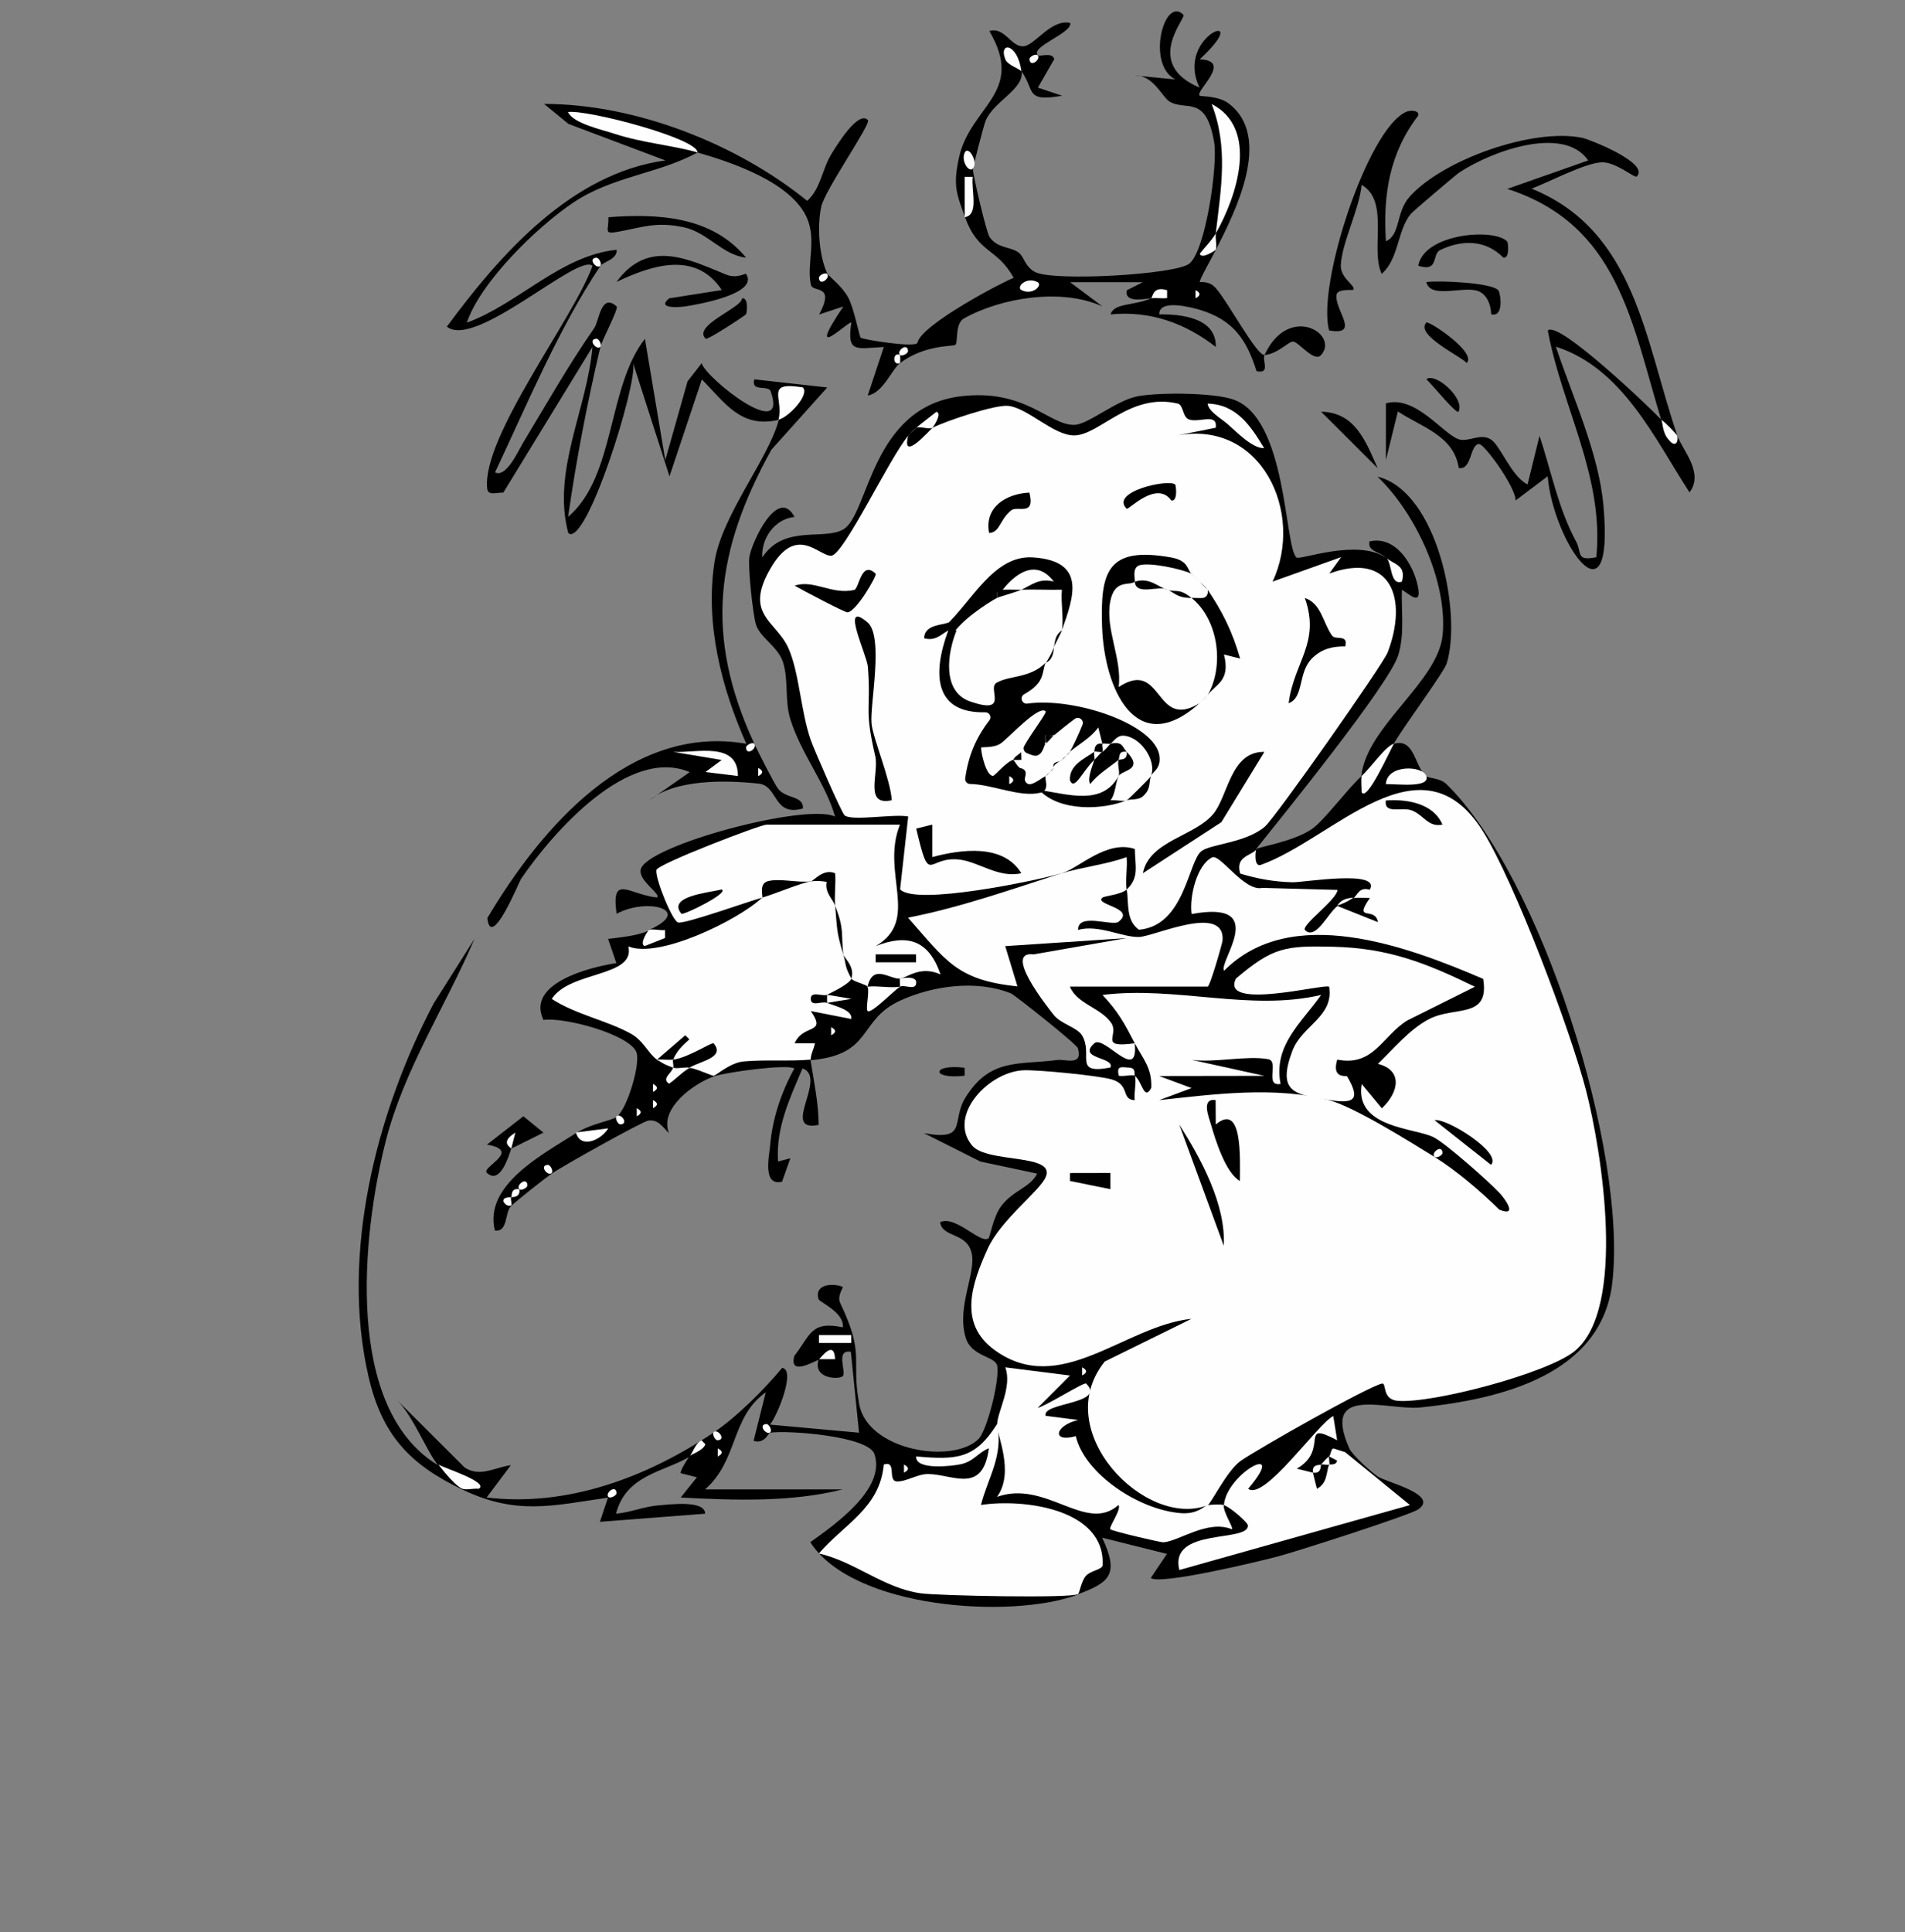 <?xml version="1.0" encoding="UTF-8"?>
<svg id="Layer_1" data-name="Layer 1" xmlns="http://www.w3.org/2000/svg" viewBox="0 0 235.24 238.55">
  <rect x="0" y="0" width="235.24" height="238.55" fill="#808080" stroke="none"/>
  <defs>
    <style>
      .cls-1 {
        fill: #fefefe;
      }
    </style>
  </defs>
  <path d="M80.13,114.82c5.57-2.46-.17-4.06-3.99-2-.69-5.01,1.5-2.38,4.99-2.01.55-.43-2.32-2.06-2.01-3.46.67-2.96,20.45-8.25,24-6.53-1.23-4.23-4.14-7.64-5.51-11.98-.75-2.37-.2-4.8-.92-7.08-.61-1.93-2.82-3-3.34-4.65-.37-1.19-1.01-7.08-.81-8.34.3-1.9,3.54-8.78,5.57-4.95-2.44.25-4.12,2.63-3.98,5.01,2.67-4.12,7.61-2.07,10.01-3.47,3.17-1.85,3.36-15.12,14.56-16.44,7.89-.93,10.82,3.54,13.91,3.54,1.77,0,5.26-3.12,8.06-3.57s8.97-.4,11.49.39c6.85,2.14,6.42,18.44,7.96,19.56.45.33,7.48-2.35,10.99,0q1.83,2.26,0,0c-.79-.76-2.24-.74-2-1.99,3.24-.76,5.41,2.83,5.97,5.52s-1.21.81-1.97.46c-.08,2.68.36,5.42-.45,8.07-1.12,3.62-14.34,19.91-17.56,23.94.26-.27,4.75-.94,6.98-2.54,1.45-1.04,4.23-4.78,6.02-6.46,1.34-.36,2.68-1.7,4-4-1.26,2.22-2.59,3.56-4,4,.63-6.19,9.52-11.63,10.05-17.5.59-6.57-3.35-15.01-8.05-19.49,7.47,1.83,10.43,17,8.55,23.05-.34,1.1-5.13,7.51-6.55,9.94,2.59-.76,2.54,2.72,4,4q-2.45.13,0,0c.28.25,1.72.2,2.5.96,11.7,11.41,22.37,45.24,20.5,61.54-1.31,11.41-13.78,14.4-23.67,15.43-4.07.42-12.35-2.94-8.81,5.05.37.83,2.64,2.88,3.52,3.48,1.06.72,7.64,2.23,4.98,4.06-1.03.71-14.84,5.14-17.22,5.78s-14.58,3.57-15.8,2.69l2-2.98-8-2c2.09,4.48,1.03,5.49-3,6.99-.81-.16-1.37-.59-1.61-1.35,4.68-4.93.83-7.88-11.53-8.85l-.43-1.82c2.02-2.51,3.21-5.51,3.57-8.98,2.38.29,3.36,2.41,2.94,6.36,4.48,1.39,8.97,2.56,13.18,3.46,1.44,4.39,8.87,2.85,11.88.19,1.32-2.77,4.74.27,4.74,3.05,4.68-1.25,9.3-2.6,13.89-4.05l-5.62-5-1,1-1,1c-2.12,2.28-6.16,4.03-8.84,3.54l-2.16.46c.11,1.91-1.53,1.87-2,0-2.28-2.11.95-5.23,2.81-7,1.32-1.26,16.67-9.77,17.68-9.74,4.64,3.62,18.24-.27,23.12-3.51,11.36-7.54-4.79-49.72-9.74-59-3.22-6.04-5.92-9.19-13.19-5.38l-10.19,5.93c-3.17.93-7.18.91-4.5-2.29l.24,2.19c3.75-.37,8.43-.41,14.03-.12,3.29,4.12,1.12,4.09-2.27,3.94,3.26-2.61,5.79,3.07,2.91,4.19-.6.23-6.26-1.21-4.91-3.19l2-1-2,1c.53,1.93,2.09,2.98,4.7,3.17,5.54-.34,21.71,4.48,12.46,11.33-7.85,1.19-8.42,3.27-9.13,10.61,4.38-.07,20.47,12.53,12.66,14.28-1.46.33-9.94-5.89-8.69-8.38q.3-.39,0,0c-3.64,1.35-11.66-3.63-13-7l.65-1.53c-2.18-1.05-2.12-3.04-.52-4.84,1.89-.08,13.08-6.92,12.96-7.68-.24-1.53-18.44-4.95-21.03-1.22,10.21-1.88,13.32,1.55,5.43,9.51-1.43,2.4-.99,3.58,1.33,3.54l1.17,2.22-2.21,1.55c-5.91-.73-11.84-.62-17.78.33-5.46-7.67,6.32-9.51,12.58-9.11.15-.12,1.45-2.44,1.47-2.62.12-.9-16.06-1.26-17.9-.99,1.11,1.42,1.36,2.66-.17,3.84-1.08,2.74-10.17-4.97-8-7l1.12-2c2.93-.67,14.63-.84,15.88,2l-1.48-1.5c3.52-4.56.63-5.49-8.65-2.8-.49-2.15-2.68-2.8-6.59-1.95-1.55-1.74,4.16-9.89,6.71-5.75,2.24,2.89,3.78,3.04,4.62.43,1.76-5.45,3.54-7.92,9.5-8.79,2.83-1.65,14.58-17.91,16.05-21.33,4.47-10.39-4.85-8.71-11.53-6.75-1.69-.34-2.26-1.57-2.08-3.28,2.55-6.84-1.47-15.68-9.65-14.42-.56-3.8-2.28-5-5.16-3.58-6.64,4.5-9.9,4.48-16.57-.02-3.82,1.62-6.88,1.87-9.18.74-.47-.51-1.14-.51-2,0l-1,1c-.56.87-.24,1.61.78,2.32-.26,1.81-8.04,14.41-10.5,14.34-7.93-3.92-7.67,5.12-2.97,9.42,1.1,6.7,3.17,13.06,6.19,19.09,8.46-1.33,9.17,1.61,7.69,9.15.96,1.42,13.94-1.43,16.23-1.95l1.57,1.65c-3.73,3.57-8.78,5.85-15.17,6.83,2.34,2.58,7.51,7.65,6.84,1.57,1.86-2.88,16.15-1.4,16.35-.56.14.61-.19,1.67-.53,2.28l-9.28,1.63c-1.79,1.26,8.73,11.73,10.79,9.24,7.08-.49,2.01,12.95,0,4q-1.09-.72,0,0c2.93,4.5.13,6.03-3.52,2.31-4.97-1.05-17.03-2.9-14.85,5.13,11.1.6,11.88,5.29,2.35,14.07-7.69,17.69,10.41,12.09,19.34,7.23,3.36-1.37,5.75,0,3.58,3.54-14.6,3.26-13.9,16.36.27,19.15l1.83,1.57c-.13,4.06-10.04,3.13-10.78-.62-3.52.14-8.85-6.9-10.33-9.62-.62-5.93-1.44-6.03-2.69-.55l-2.2.78c-.78,6.02-1.5,10.3-8.44,8.17-.77.08-4.26.55-4.45.68-.34.23-5.3,5.93-5.26,6.35.31,3.66,22.92,4.9,26.76,4l1.39,1.81c-8.13,3.02-27.66,1.79-33-6.48,2.92-2.11,9.38-6.54,7.92-10.89-.74-2.2-10.57-2.96-12.93-2.63q-.39-.3,0,0c-.11.02-.68,1.45-1.99,1l1.5-5.99c-4.34,3.08-3.39,8.41-7.5,11.99h16.99c-6.44,1.61-13.37,1.34-19.99,1l2-2.5-1.99-.5c-.16-.16.69-1.56,1-1.99q1.34-1.32,0,0c-3.15,1.84-7.79,2.22-9,6.99,1.9-.17,3.43-.91,5.44-1.05,1.12-.08,5.57-.67,5.56,1.05l-12.99,1,1-2.99q.3-.39,0,0c-7.01,1.03-11.34,2.18-18-1-.42-1.16-1.42-2.16-3-3,1.7.86,2.7,1.86,3,3-6.45-3.08-9.9-6.7-11.57-13.93-3.49-15.08.94-32.61,8.05-46.09l5.03-7.96c-3.54,8.29-8.73,16.15-10.97,25.02-2.94,11.64-5.1,32.95,6.46,39.96-1.45-1.85-3.04-5.99-5-7.99l8.29,8.27c1.91,1.26,3.73-.02,5.71-.28l-2.99,3.99c10.02,1.19,19.81-2.52,27.99-7.99q.39.3,0,0c2.84-1.9,6.29-5.34,8.5-8.01,1.74.21-.61,5.94-1.5,7l11,1-1.01-9.99c-1.96-.32-.53,2.47-.99,3-.39.45-3.73.39-3-2.01q1.34-.58,0,0c-.84.35-3.65,1.95-2.99-.48,2.02-2.61,2.04-4.36,5.99-3.53.2-1.87-2.9-3.09-3.01-3.5-.57-2.15,2.4-1.85,3-1.48.09.05-.73,1.12-.32,1.97,3.14,6.58,1.3,6.76,2.35,12.5s11.57,7.45,14.74,4.29c1.07-1.07,2.66-7.47,2.29-9.07-.27-1.15-3.15-1.1-3.86-3.38-1.22-3.87,1.37-8.13.69-10.61s-3.59-1.78-3.87-3.7c1.89-.92,4.99,2.74,5.98,1.99.17-.13.58-2.67,1.55-3.96,1.54-2.03,3.53-2.24,4.46-4.03l-7.01-1.49-6.98-3.51c5.49,1.01,3.33-1.47,5.12-4.37,3.05-4.94,6.56-4.03,11.37-4.66.94-.13,3.21.8,2.52-1.46-.16-.51-7.77-6.55-8.26-6.76-4.2-1.7-9.62-.97-13.66.88-5.33,2.44-3.28,6.67-11.09,7.37.43,2.71.98,5.21,1,7.99-4.81.95,1.18-5.86-1.99-6.98-1.56,3.67-3.31,7.34-3.02,11.49l1.52-.39-1.03,2.89c-2.45.57-1.58-3.17-1.47-4.47.28-3.34,1.38-6.59,2.99-9.51-.83-.58-8.49.46-10,.99,0-4.82,8.36-5.18,12-2-6.45-1.96-1.91-6.49,2-7v-1c-.49-2.72.73-3.35,3-2,1.35-2.35,2.4-1.65,2,1,1.37.85,2.62.62,4,0,.68-.77.68-1.1,0-1-.47-1.39-.24-2.16,1.01-2.66-5.5.73-5.6-.95-3.29-5.43-1.27-5.62-.51-9.25,2.28-10.9l-.88,2c-1.58.59-15.22.82-15.62-2l-.25,2.14-11.12,4.47c.32,3.58,3.32,3.88,9,.88l1.88,1.51c.28.4.52.81.6,1.25.44,2.37-12.11,7.4-14.85,7.06-2.34,2.01-4.89,3.03-7.81,3.84,6.64,1.62,9.66,4.23,9.06,7.85.99.08,1.65.42,2,1-.92,1.44-.25,1.44,2,0,2.52-.73,3.52-.39,3,1-2.41.85-6.73,3.93-5.49,6.98-.77-.71-1.29-1.72-2.55-1.55-.72.1-10.66,5.65-11.96,6.57q-.39-.3,0,0c-.99.7-4.23,3.25-5,4-.63-.31-.62-.64,0-1l1-1q.3-.39,0,0l-1,1v1c-.78.76-.36,3.24-1.99,3-1.41-5.62,5.99-9.44,9.99-12q1.72.71,0,0c1.88-1.2,4.28-1.51,5-2q.39.3,0,0c1.35-.92,3.06-6.71,2.47-8.06-.95-2.16-8.77-4.29-11.46-3.94-2.17-4.48,5.6-6.5,9-7.01l-1.02-2.99c1.55-.19,3.62-.39,5.01-1.01q.99.97,0,0Z"/>
  <path d="M115.13,52.82c2.84,3.85-5.89,5.89-3,1l1-1c1.09-.7,1.75-.7,2,0Z"/>
  <path d="M111.13,120.82c.87.29.85.62,0,1-2.31,1.52-3.64,1.52-4,0-3.03-3.31,3.66-5.54,4-1Z"/>
  <path d="M105.13,120.82c-2.9.96-3.61-1.5-1-3,2.81-1.59,4.06,1.57,1,3Z"/>
  <path d="M81.13,130.82c-1.57-6.66,10.33-4.89,2,0-.5.46-1.17.46-2,0Z"/>
  <path d="M83.13,130.82c5.19-8.15,11.68.61,2,1-1.12.69-1.78.69-2,0-.64-.26-.61-.6,0-1Z"/>
  <path d="M104.13,117.82c-3.31-.22-4.01-4.72-1-6,3.34-.56,4.12,4.96,1,6Z"/>
  <path d="M100.13,108.82c.21,2.93-4.36,4.52-6,2-5.71-1.84,3.74-7.2,6-2Z"/>
  <path d="M164.13,180.82c5.2,4.71-6.47,5.98-2,1l1-1h1Z"/>
  <path d="M100.13,108.82c-.87-6.65,9.13-.76,3,3-2.42,1.38-2.97-.68-3-3Z"/>
  <path d="M164.13,180.82v-1c2.84-.75,2.63,3.36,0,1Z"/>
  <path d="M131.13,107.82c-1.23-3.19,6.57-6.02,8.73-5.06,3.33,1.49,3.55,8.3-.73,7.06-2.36-1.37-3.94-1.14-6.39-.38l-1.61-1.62Z"/>
  <path d="M102.13,122.82c.87.28.86.62,0,1-5.84,3.97-3.34-6.46,0-1Z"/>
  <path d="M120.13,20.82c-.01.67,1.66,7.87,2.07,8.45,1,1.43,2.55,1.15,3.58,1.91.7.52.79,1.78,2.07,2.42,2.3,1.16,17.32.31,19.02-1.05,2-1.6,3.53-12.16,3.06-14.98-1.01-5.97-3.43-3.8-5.51-5.03-.89-.53-2.01-3.29-4.29-3.22l5.01.49c-3.64-1.84-1.37-10.41,1-7.98.38.39-5.02,6.03,1.99,8.99-3.18-6.56,7.13-10.07.01-3.49,4.18.13-.61,3.92,0,4.48.13.13,2.28-.01,3.56.95,5.56,4.17.74,13.55-1.55,18.07-.73.02-.73-.64,0-2q2.63-10.34,0,0c-1.48,2.21-1.48,2.88,0,2-.43.86-2.1,3.79-1.99,3.98.05.09,1.11-.22,1.97.76,1.54,1.75,5.05,8.36,6.02,8.26,2.99-6.45,9.27-2.58,6.99,0-.87.98-2.78-1.66-3.48-1.66-.57,0-1.83,1.5-3.51,1.67-.32.69.78,2.36-.99,1.99-1.22-3.95-2.93-6.34-6.95-7.56-.97-.29-5.12-1.43-5.06.55,2.67-.05,7.08.41,6.98,4.01-3.8-2.95-8.12-4.49-12.99-4.01.4-1.44,2.91-1.05,5-1.99q1.58-.82,0,0c-.97.09-3.3.59-3-.99l1.99-1h-8.99s3.99,2.99,3.99,2.99c-5.04-2.29-12.47-1.1-17.12,1.5-1.12.63-.67,3.03-1.05,3.26-.32.19-3.78-.04-6.82,2.24-.43-.33-.43-.67,0-1q.3-.39,0,0c-.45.23-.45.77,0,1-1.02.76-2.09,3.7-3.99,4l1.99-5.99c-3.42.18-4.59.79-4.01-3.01-.25-.32-5.95,5.38-.99-1.99l-2.99.99c2.05-3.82-.79-2.67-1.01-3.65-.57-2.55.75-5.52-.52-8.33-1.98-4.36-9.22-6.8-13.48-8.02q-.37-.31,0,0c-4.91,2.65-10.48,2.93-15.33,6.17-4.39,2.93-11.47,9.77-13.16,14.84,6.42-2.36,11.53-8.27,18.49-9,.12,1.19-1.65,1.47-2,1.99q-.39-.3,0,0c-5.13,7.68-9.06,17.11-13.01,25.49,1.36.73,2.88-2.67,3.42-3.58,2.92-4.83,5.59-9.58,8.83-14.23.6-.86.82-4.41,2.76-2.68.29.26-1.8,4.15-2,4.99q-.39-.3,0,0c-1.62,6.9-2.99,13.97-3.99,21,5.88-5.02,4.8-15.97,9.49-21.99l2.51,14.99,2.75-9.73,1.74-2.24c.59,1.92,10.77,9.91,8.53,3.47-.29-.84-2.47.14-2.02-1.48l9,1-6.9,7.69c-6.83,12.39-8.34,22.86-2.1,36.3q-.3.39,0,0c.5,1.07,2.48,4.99,2.94,5.57,1,1.25,3.17.83,3.06,2.42-3.7,1.05-3.03-2.81-5.46-3.07-4.1-.44-10.34-.57-13.52,2.08l5-3.5c-7.56-3.2-16.85,7.36-20.83,13.18-.22.32-3.73,8.94-4.16,4.84,6.64-11.19,17.67-24.03,31.98-21.52-3.05-6.85-5.11-14.76-3.93-22.44.89-5.77,6.7-12.79,7.94-17.56q1.92-3.74,0,0c-4.69,1.11-6.64-2.11-9.5-4.98l-4,11.96-4.49-13.97c.58,2.46-5.77,22.77-8,20.99-2.07-7.64,2.34-15.35,2.98-23l-11.01,17.99c-.82-.04-1.89.44-1.99-.5-.68-6.39,10.64-20.94,13.01-27.49-1.69-1.68-14.48,10.34-17.99,7.5,6.57-8.91,15.4-18.96,26.99-20.52l-11.97-4.51-3.02-2.47c11.33,0,23.81,4.93,32.5,11.97,1.74-1.6,1.78-3.88,3.07-5.92.43-.68,3.21-5.34,4.43-4.05.42.44-5.36,8.68-5.78,10.72-.5,2.46-.28,6.03.78,8.27q-.3.39,0,0c.1.21,1.81,1.52,2.56,2.91s1.35,4.8,1.55,4.97c.27.22,6.87,1.3,7.01.6.47-2.25,10.77-7.62,11.87-7.99-2.03-3.74-4.35-2.93-6-7.49q.78-1.69,0,0c-1.05-2.9-1.5-3.84-.77-7.28,1.38-6.49,8.28-8.01,3.77-15.71,1.95-.57,2.71,2.12,4.32,1.87,1.36-.21,3.38-3.41,5.67-2.86.25,1.26-5.01,2.94-3.99,3.99q-.3.39,0,0c.19.2,1.81-.45,2.01.48l-2.02,3.51,3,1c-4.63.8-3.31-.61-5-2.99q-1.41-1.96,0,0c.29,2.19-3.42,3.66-4.44,6.05-.23.54-1.55,5.64-1.56,5.95q-.55-.98,0,0Z"/>
  <path d="M205.13,51.82c-3.67-12.13-5.34-24.09-19-28.5l9.99-3.51c-3.06-4.47-12.18-1.04-15.99,1.54-.33.22-5.66,4.74-5.91,5.05-1.7,2.06-1.45,5.54-3.6,7.41-1.45-3.05,1.02-8.96-2.48-10.99-.27,3.02-2.45,7.15-2.57,9.93-.07,1.64,1.91,2.53,1.54,3.03-.07.09-1.96-.18-2.07.62-.26,1.9,3.03,5.07-.91,4.4-1.55-5.54,4.73-24.88,9.51-26.99.54-.24,1.69-.19,1.48.48-3.54,4.62-4.35,9.78-3.98,15.5,1.86-.84,1.17-3.54,2.95-5.53,4.08-4.54,15.22-8.51,21.31-7.24.83.17,8.4,3.13,6.71,4.77-.25.24-2.57-1.81-4.31-1.75-2.07.07-6.46,2.42-8.67,3.25,12.84,5.22,13.95,18.65,18,30.5-.85-.02-1.52-.69-2-2,.77,1.64,1.44,2.3,2,2,.59,1.74,3.34,4.58,1.5,7-4.37-6.73-8.26-15.33-16.5-17.99,2.04,6.16,5.29,13.11,5.87,19.61,1.4,15.71-6.25,4.33-6.88-3.61l-3.97,2.99c.08-1.54-3.85-7.02-4.52-6.97-1.14.07-.85,3.23-2.49,2.97-.6-4.02-4.65-5.07-7.52-6.99l-1.48,5.99v-6.99c3.61-1.05,7,3.72,8.95,4.42,1.22.43,2.67-.79,4,.03,1.17.71,2.59,4.66,4.54,5.55l1.48-5.99c1.42,4.29,2.33,9.03,4.51,13.04.76,1.39-.09,2.46,2.5,1.95,1-9.93-4.25-18.58-5.99-27.99,1.24-1.35,12.69,9.59,13.99,10.99Z"/>
  <path d="M92.12,33.82c1.72,2.5-6.34,3.84-7.5,4.01-.78.11-3.62.32-1.98-1l6.49-1.02c-3.2-4.87-8.66-3.08-13-1,3.9-5.36,8.87-2.82,13.5-.92,1.37.56,2.42-.18,2.49-.07Z"/>
  <path d="M92.13,31.81c-2.92-.31-4.73-3.13-7.73-3.76-3.36-.7-4.97-.01-8.01.55-1.93.36-1.21-.09-1.26-1.78,6.1-.46,12.74-.14,16.99,4.98Z"/>
  <path d="M63.13,141.82c-.3.89-1.36,4.5-3,2.99-.77-.71,4.41-2.73,0-3.49l4.5-3.5,2.48,2.02-3.99,1.98q-.2-.55,0,0Z"/>
  <path d="M186.13,29.83c.07.08.36,2.11-.49,1.98-2.19-2.23-5.08-2.23-7.78-.95-1.11.53-.11,2.78-2.73,1.95.73-4,9.41-4.69,11-2.98Z"/>
  <path d="M185.05,35.89c.25.4.68,3.33-.91,2.91-.03-1.12-.5-2.46-1.63-2.87-1.84-.66-5.87,1.03-6.38-1.11,1.62-.21,8.3.08,8.92,1.07Z"/>
  <path d="M181.12,44.82c-.59-.77-6.45-3.47-4.98-5,.25-.26,6.24,3.66,4.98,5Z"/>
  <path d="M170.13,57.81l-6.99-6.98c4.23.08,5.51,3.7,6.99,6.98Z"/>
  <path d="M180.12,50.81c-.22.44-3.14-3.19-3.99-3.99,1.12-.87,4.78,2.35,3.99,3.99Z"/>
  <path d="M119.12,131.83v.98c-4.16.5-4.16-1.48,0-.98Z"/>
  <path d="M92.12,38.8c-.19.22-4.77,3.22-4.98,3.02-1.69-1.62,4.54-3.84,4.49-4.99.86-.13.59,1.86.49,1.98Z"/>
  <path class="cls-1" d="M155.13,104.82c-.07.07-.36,2.12.49,1.99,8.99-3.16,19.81-16.38,27.47-4.22,3.91,6.21,10.85,24.64,12.76,32.03s5.1,27-1.46,32.24c-3.39,2.71-17.53,6.45-21.8,6.09-1.98-.17-1.34-2.25-1.93-2.13-1.7.35-15.39,8.09-17.47,9.56-1.64,1.15-3.68,5.3-4.05,5.45-7.67,3-19.62-9.17-12.72-17.73l10.71-5.27c-8.27.85-16.22,9.76-24.33,3.84-4.49-3.27-2.82-8.14-.83-12.51,1.62-3.57,6.4-7.07,7.16-8.84,1.27-2.94-7.24-1.66-9.09-3.89-3.08-3.71,2.08-9.15,6.39-9.29,1.83-.06,9.09.64,10.81,1.12,2.38.66,1.14,2.52,2.89,2.57-.13-.91.24-2.29.01-3,.91.7,1.13,3.15,2.02,1.49.12-2.48-1.06-3.64-2.02-5.49-1.29-2.49-2.03-3.88-4-5.99,9.08-1.13,18.19,2.06,27,0-2.43,3.46-5.93,6.2-5.01,10.99-2.04.34-.12-2.81-1.54-3.06-2.65-.48-6.58.47-9.45.08l8.99,1.98-12.99.02,4.01,1.49-4.01,1.49c6.71-.73,14.35-1.75,21,.01,3.09.82,9.94,5.11,13,7,2.67,1.65,5.73,4.27,8,6.51,2.34.94.74-1.3.04-2.05-1.34-1.43-6.58-6.08-8.13-6.88-2.27-1.18-9.82-1.12-8.9-6.58l2.49,3c2.2-2.09,2.53-4.74-.49-5.49,1.92-1.85,4.02-4.39,6.42-5.58,3.14-1.56,7.4.02,6.58-4.91-9.49-4.08-23.73-9.34-31.99-1.01-.8-1,5.78-8.8-4.01-7-.29-2.06.6-6.02,2.52-6.99.99-.5,3.97,4.27,6.22,3.76l9.27.25c-.05,1.21-4.59,4.42-4,4.98,1.34,1.26,2.82-2.13,4-2.99l4.99,1.99c-.32-2.01-3.1.06-.99-2.98-.66,0-1.35-.07-2.01,0,.48-.34.69-1.42,1.99-1.02,1.47-2.53-8.19-.89-9.53-.92-2.3-.06-4.29-.42-6.46-1.07-.64-2.16,1.35-2.18,2-2.99Z"/>
  <path class="cls-1" d="M138.13,93.82c-1.01-1.43-.49-1.92,1-1,.76,1.26.3,1.8-1,1Z"/>
  <path class="cls-1" d="M135.13,93.82c-.57-.29-.56-.63,0-1,.33-.61.66-.61,1,0,1.07,1.05.46,1.51-1,1Z"/>
  <path class="cls-1" d="M125.13,93.82c1.64,4-5.29,4.16-4.55-.8s16.93-9.78,5.55-.2l-1,1Z"/>
  <path class="cls-1" d="M123.13,72.82c-1.11-1.61,2.58-3.54,4.36-3.31,5.89.76,3.56,3.21-1.36,3.31-1.15.43-2.15.43-3,0Z"/>
  <path class="cls-1" d="M115.13,52.82c1.72-.85,7.72-2.88,9.37-2.71,2.41.25,5.59,3.66,8.14,3.65,3.11,0,6.92-5.34,12.8-3.93.74.18.56,1.69,1.41,1.97,1.29.42,3.51-.87,3.28,1.01l-4.99,1c10.63-2.17,15.99,9.58,12,18l8.48-3.03-1.47,2.03c7.64-2.78,9.73,3.13,7.21,9.73-.56,1.47-13.89,20.45-15.19,21.54-2.38,1.99-6.56,2.11-7.78,2.98-1.67,1.19-2.05,9.25-7.75,9.73-1.6-1.15-1.25-3.16-1.49-4.98,1.58-1.5,1-2.95.99-4.99-3.47-1.18-7,2.42-8.99,2.99-3.22.93-18.13,4.05-20,1.99l1-8.99c-1.73-.36-6.99.61-7.86-.15-.38-.34-3.77-8.12-4.18-9.31-1.24-3.58-1.4-8.23-2.73-11.27-1.49-3.42-5.54-4.12-2.29-9.81s6.01-1.58,7.56-1.66,7.25-12.22,9.49-14.78c-.87,3.38,2.81-.9,3-1Z"/>
  <path class="cls-1" d="M125.13,93.82h1c.77,2.86-2.08,2.89-1,0Z"/>
  <path class="cls-1" d="M112.13,53.82c.3-.35.64-.71,1-1-.06.04-.98.93-1,1Z"/>
  <path class="cls-1" d="M131.13,107.82c2.29-.73,5.54-1.09,7.99-2,.13,1.3-.17,2.72,0,4-.67.64-2.71.78-2.99,1.01-1.09.88,4.21,1.25,1.99,2.98-.75.59-5.03-1.19-4.99,1,2.52-.71,5.47.95,7.55.87,1.88-.07,10.59-4.17,10.29.43-.02.3-1.55,5.7-1.85,5.7h-17c.86,2.15,3.83,2.61,5.1,4.49,1.03,1.52-1.65,3.13,2.9,2.51.51,5.01-3.78-1.08-4.99,0-2.18,1.95,2.56,1.67,1.99,2.99-4.68.9-2.07-1.57-3.5-3.96-.6-1-2.61-1.41-3.5-2.53s-6.28-7.95-2.49-7.48l11.49-2.01-14.99.99,1.51,4.97c-7.53-.75-8.87-3.25-13.51-8.48,6.56-1.29,12.76-3.5,19-5.5Z"/>
  <path class="cls-1" d="M132.46,93.06l-1,1-1,1-1,1c-2.31,3.73-6.48.62-3-2-.41-.33-.4-.66,0-1,.72-.96,1.72-1.29,3-1,.01-.66.34-.99,1-1-1.75-4.99,7.91-2.93,4.58-1.3l-2.58,3.3Z"/>
  <path class="cls-1" d="M147.13,70.82l1,1,1,1c1.38,3.32.54,2.76-2,1l-3-1-4-1c-4.87-2.26,4.39-4.18,7-1Z"/>
  <path class="cls-1" d="M118.13,77.82c-.33.86-.66.86-1,0-.86-.3-.85-.64,0-1,1.41-1.33,1.92-.77,1,1Z"/>
  <path class="cls-1" d="M136.13,92.82c-.6-.31-.59-.64,0-1,.18-.9.52-.87,1,0,1,1.13.46,1.65-1,1Z"/>
  <path class="cls-1" d="M130.13,90.82h-1c-1.7-3.36,3.61-3.21,1,0Z"/>
  <path class="cls-1" d="M142.13,95.82c-.56,1.5-1.45,2.52-3,3-3.07,1.32-3.4.32-1-3,.58-.94.91-1.94,1-3-1.25,1.36-1.92,1.02-2-1-2.04-4.89,7.74-.22,5,4Z"/>
  <path class="cls-1" d="M129.13,91.82c-2.07,1.92-2.29-2.08,0-1v1Z"/>
  <path class="cls-1" d="M126.13,72.82c6.31-2.35,6.28-1.23,5,5l-1,2-1,2c-5.76,7.94-16.22,7.48-11-4,.03-1.83,3.34-5.42,5-4,.47-.64,1.47-.97,3-1Z"/>
  <path class="cls-1" d="M123.13,73.82c-3.58,1.04-2.25-2.16,0-1,.87.28.86.62,0,1Z"/>
  <path class="cls-1" d="M140.13,71.82l4,1,3,1c5.13,1.68,5.02,8.32,2,12l-1,1c-1.19,3.22-9.61-.98-10.16-1.79-1.4-2.05-2.82-17.82,2.16-13.21Z"/>
  <path class="cls-1" d="M115.13,52.82c-.35.24-1.67-.24-2,0,.82-.68,1.67-1.32,2.51-1.98.75.23-.43,1.92-.51,1.98Z"/>
  <path class="cls-1" d="M83.13,130.82c-.11.27.09.67,0,1-.94-.35-1.15-.43-2-1,.66-.04,1.35.07,2,0Z"/>
  <polygon class="cls-1" points="102.13 122.82 105.14 123.32 102.13 123.82 102.13 122.82"/>
  <path class="cls-1" d="M111.13,121.82c-.73.47-3.59,3.42-3.99,3-.28-.3.26-2.32-.01-3,1.28-.14,2.77.2,4,0Z"/>
  <path class="cls-1" d="M111.13,120.82c.49-.12,2.08-.3,2.01.5.02,1.06-1.53.19-2.01.5.06-.01-.07-.98,0-1Z"/>
  <path class="cls-1" d="M85.13,131.82c-.85.51-1.66,1.41-2.51,1.98-.98-.63.32-1.3.51-1.98.45.17,1.36-.1,2,0Z"/>
  <path class="cls-1" d="M100.13,108.82c.61-.1,1.33-.05,1.95.06-.26,1.32.74,2.11,1.05,2.94.25,2.79.13,3.16,1,6,.39,1.26.12,1.38,1,3-.21.64-2.2,1.6-3,2-.49.25-2.02-.53-2.01.5,0,1.03,1.36.24,2.01.5.96.38,3.21.88,2.99,1.99l-5-.98c2.05,2.94-.94,1.53-1.99,3.98h2.5c-.1.63-.58,1.49-.5,2.01-2.67.24-5.45-.02-8.3.23-1.69.15-3.4,1.74-3.7,1.77-.2.02-2.09-.86-3-1,1.4-.83,4.46-1.26,2.99-3-.17-.21-3.2,1.81-4.99,2,.44-1.08,1.16-1.74,2-2.5l-.51-.5-3.49,3.01c-1.03-.69-1.65-2.35-3.27-3.23-3.1-1.68-6.76-2.34-9.73-4.27,2.24-3.48,10.37-2.67,9.46-6.48,3.8,1.56,13.68-3.32,16.53-6.03,1.66-.48,4.65-1.77,6-2Z"/>
  <path class="cls-1" d="M94.13,110.82c-2.07.59-9.43,3.24-10.38,3.08-.71-.12-2.86-5.44-2.7-6.48.11-.73,12.84-5.6,13.58-5.6h16.5c-2.4,5.95,2.56,11.76-3,14.99,3.92-1.54,6.55-.77,8.01,3.5-2.51-1.15-4.13.43-5.01.51-1.25.11-3.34-1.9-4,1-.1-.26-1.79-.62-2-1,.5-1.48-.96-2.61-1-3-.28-2.69.14-3.04-1-6-.12-1.32.1-2.68,0-4-1.48-.64-2.67.97-3,1-1.66.19-3.87-.41-5.33-.02-1.12.31-.56,1.91-.67,2.02Z"/>
  <path class="cls-1" d="M140.13,132.82c-.25-.19-1.4.13-1.99-.01-.24-1.25.19-1.08,1.48-.98.67.18.4.66.51.99Z"/>
  <path class="cls-1" d="M151.13,185.82c.39-4.04,8.05-7.96,3-2.01,1.99,1.54,8.64-8.09,10.51-8.98l.48,2.99c-4.85-2.55-.87,1.16-4.99,3.51l1.99.49.5,2c1.34-.75,1.12-2,1.5-3,.02-.05.95.14.98-.5l-.98-.5c.22-.16.21-.93.54-.99l1.45.46,8,6.53-28.48,8.02c-1.29-5.3,8.57-3.34,8.47-5.51-.02-.37-2.25-2.31-2.98-2.5Z"/>
  <path class="cls-1" d="M164.13,180.82c-.3.13-.81-.15-1,0,.32-.34.61-.72,1-1-.12.06.12.94,0,1Z"/>
  <path class="cls-1" d="M123.13,175.82c.79,3.94-1.09,6.49-2,9.99,5.22-.8,15.33.45,15.03,7.42-.02.57-1.47.66-2.06,1.33s-.78,2.11-.98,2.25c-.8.55-17.22.21-19.41-.09-4.6-.63-8.15-3.92-12.59-4.92,3.07-3.6,7.53-5.59,8.01-10.98,1.64-.54.45,1.99,1.58,2.08s2.56-.92,3.9-.91c3.08.04,6.75,2.56,7.5-3.18-1.34.52-1.86,1.64-3.51,1.98-.89.19-5.57.8-5.47-.97,5.02.43,7.25.34,10-4.01Z"/>
  <path class="cls-1" d="M162.13,181.82c-.16-1.13.85-.88,1-1-.08.08.12,1.17-1,1Z"/>
  <path class="cls-1" d="M123.13,175.82c.08-1.64,1.88-4.61,1.01-7l7.99,1.01-3.99,3.99c1-.21,5.74-3.23,5.98-3,2.59,2.54-5.57,2.33-4.99,3.99l4.01.51c-2.94.7-3.29,2.85-.29,1.99,1.03,4.54,7.63,9.08,12.95,9.51,2.16.17,2.97-.97,3.32-1,.56-.05,1.56-.12,2,0-.09.92,1.25,2.82,1,2.99-3.01-1.24-6.63,1.54-8.49,1.61-.34.01-6.28-1.37-6.52-1.61s1.43-2.49,1-2.99c-4.01,3.55-8.95-3.17-14.99-1.01,2.21-3.1-.07-7.64,0-8.99Z"/>
  <path class="cls-1" d="M71.13,139.82l3.98-.51c-.99,1.6-3.5,2.49-3.98.51Z"/>
  <path class="cls-1" d="M80.63,133.82c.65.33.65.67,0,1v-1Z"/>
  <path class="cls-1" d="M80.63,135.82c.65.33.65.67,0,1v-1Z"/>
  <path class="cls-1" d="M78.63,136.82c.65.33.65.67,0,1v-1Z"/>
  <path class="cls-1" d="M76.13,137.82c.47-.47,1.59.93.5,1-.35.02-.72-.78-.5-1Z"/>
  <path class="cls-1" d="M68.13,144.82c-.47.47-1.59-.93-.5-1,.35-.02.72.78.5,1Z"/>
  <path class="cls-1" d="M63.13,147.82c.12-.16-.13-1.16,1-1,.18,1.11-.95.95-1,1Z"/>
  <path class="cls-1" d="M64.13,146.82c-.47-.47.93-1.59,1-.5.02.35-.78.72-1,.5Z"/>
  <path class="cls-1" d="M63.13,148.82c-.42.17-.78-.12-.98-.5-.03-.61.95-.46.98-.5-.15.16.15.94,0,1Z"/>
  <path class="cls-1" d="M111.13,44.82c-.93.42-.93-1.42,0-1,.05.02.05.98,0,1Z"/>
  <path class="cls-1" d="M111.13,43.82c-.47-.47.93-1.59,1-.5.02.35-.78.72-1,.5Z"/>
  <path class="cls-1" d="M102.13,33.82c.47.47-.93,1.59-1,.5-.02-.35.78-.72,1-.5Z"/>
  <path class="cls-1" d="M133.63,168.82c.65.33.65.67,0,1v-1Z"/>
  <path class="cls-1" d="M171.13,68.82c.93.89,2.56.87,1.99,2.99-1.54.54-1.18-2.46-1.99-2.99Z"/>
  <path class="cls-1" d="M142.13,36.82c.27-.12.15-1.55,1.99-.99v.98c-.66.06-1.34-.05-1.99.01Z"/>
  <path class="cls-1" d="M150.13,28.82c.65-5.6,1.57-10.62-.51-15.98,5.89,3.03,3.12,11.4.51,15.98Z"/>
  <path class="cls-1" d="M150.13,30.82c-.04.09-1.75,1.25-1.98.51.63-.82,1.47-1.62,1.98-2.51-.07.63.17,1.64,0,2Z"/>
  <path class="cls-1" d="M147.63,35.82c.65.33.65.67,0,1v-1Z"/>
  <path class="cls-1" d="M95.13,176.82c-.47.47-1.59-.93-.5-1,.35-.02.72.78.5,1Z"/>
  <path class="cls-1" d="M111.63,180.82c.65.33.65.67,0,1v-1Z"/>
  <path class="cls-1" d="M119.13,26.82v-4.99s.99,0,.99,0c-.2,1.74.81,4.69-.99,4.99Z"/>
  <path class="cls-1" d="M128.12,34.83c.68.35-.59,1.7-1.99.98-.68-.35.59-1.7,1.99-.98Z"/>
  <path class="cls-1" d="M172.13,91.82c-.53.91-3.34,7.23-3.99,5.99,0-.65-.08-1.34-.01-1.99,1.24-1.16,2.95-3.69,4-4Z"/>
  <path class="cls-1" d="M176.13,95.82c.49,1.5-3.6.96-5,.99.16-2.48,4.58-2.29,5-.99Z"/>
  <path class="cls-1" d="M151.58,52.35c-.83-.71-2.38-1.58-2.45-2.52,3.57.1,5.32,2.76,6.97,5.5-1.47.04-3.4-2.01-4.52-2.98Z"/>
  <path class="cls-1" d="M88.13,176.82c.47-.47,1.59.93.5,1-.35.02-.72-.78-.5-1Z"/>
  <path class="cls-1" d="M85.13,179.82c.31-.18.73-1.7,1.51-1.98l.47.47c-.3.83-1.75,1.2-1.98,1.51Z"/>
  <path class="cls-1" d="M88.63,178.82c.65.33.65.67,0,1v-1Z"/>
  <path class="cls-1" d="M91.12,95.81l-4.01-.49,2.01-1.49-5.99-1c2.8.16,8.02-1.36,7.99,2.98Z"/>
  <path class="cls-1" d="M93.63,94.82c.65.33.65.67,0,1v-1Z"/>
  <path class="cls-1" d="M93.13,91.82c.47.47-.93,1.59-1,.5-.02-.35.78-.72,1-.5Z"/>
  <path class="cls-1" d="M102.63,126.82c.65.33.65.67,0,1v-1Z"/>
  <path class="cls-1" d="M80.13,114.82c.34-.17,1.38.08,1.99.01v.98s-2.5.99-2.5.99c-.74-.23.42-1.94.51-1.98Z"/>
  <rect class="cls-1" x="101.13" y="164.83" width="3.99" height=".98"/>
  <path class="cls-1" d="M101.13,167.82c.17-.07,1.87-2.55,1.99-.01h-1.99Z"/>
  <path class="cls-1" d="M96.13,51.82c.69-2.66-1.78-4.76,3-3.99.92.85-1.74,3.7-3,3.99Z"/>
  <path class="cls-1" d="M75.13,184.82c-.47-.47.93-1.59,1-.5.02.35-.78.72-1,.5Z"/>
  <path class="cls-1" d="M126.13,8.82c-.27-.38-1.7-.76-1.99-1.5-.86-2.2,1.53-2.06,1.99,1.5Z"/>
  <path class="cls-1" d="M128.13,6.82c.47.47-.93,1.59-1,.5-.02-.35.78-.72,1-.5Z"/>
  <path class="cls-1" d="M54.13,180.82c.71.43,6.35,2.21,4.99,2.99-.62-.07-1.51.17-1.99.01-.83-.28-2.35-2.17-3-3Z"/>
  <path class="cls-1" d="M207.13,53.82c.15.94-.36,1.37-1.02.52-.87-.85-.77-2.29-.98-2.52.45.25,1.98,1.86,2,2Z"/>
  <path class="cls-1" d="M120.13,20.82c-.48.52-1.5-.95-.99-1.99.45-.92,1.71,1.22.99,1.99Z"/>
  <path class="cls-1" d="M86.13,18.82c-3.03-.87-6.82-1.18-10.2-2.29-1.51-.5-5.21-1.3-5.79-2.7,2.42-.31,16,3.26,16,4.99Z"/>
  <path class="cls-1" d="M74.13,42.82c-.47.47-1.59-.93-.5-1,.35-.02.72.78.5,1Z"/>
  <path class="cls-1" d="M63.13,141.82c.04-.12-1.53-.73.51-1.98l-.51,1.98Z"/>
  <path class="cls-1" d="M74.13,32.82c-.47.47-1.59-.93-.5-1,.35-.02.72.78.5,1Z"/>
  <path d="M150.13,138.83c3.29-2.75,3,4,2.98,6.98-1.76-.99-3.03-5.07-3.56-6.93-.27-.96-1.27-3.3.56-3.06l.02,3.01Z"/>
  <polygon points="137.12 144.82 137.12 146.82 132.13 145.81 132.13 144.83 137.12 144.82"/>
  <path d="M151.12,153.81l-5.5-14.98c2.71,4.27,5.76,9.88,5.5,14.98Z"/>
  <path d="M184.12,143.82l-6.97-5.51c1.35-.35,8.39,3.99,6.97,5.51Z"/>
  <path d="M178.13,101.81c-1.76.37-2.3-1.16-3.76-1.74-1.28-.51-3.47.54-3.24-1.24,2.56-.19,5.87.33,6.99,2.98Z"/>
  <path d="M129.13,95.82c.32-.18.62-.73,1-1-.3.37-.69.65-1,1Z"/>
  <path d="M130.13,94.82c-.14-.42.63-.72,1-1-.24.37-1.31.08-1,1Z"/>
  <path d="M139.13,98.82c.19-.1,2.92-2.8,3-3-.31.77.05,1.54-.98,2.48-.58.53-1.5.31-2.02.52Z"/>
  <path d="M138.13,95.82c-.41.81-.35,2.16-1,2.99.62-.07,1.68.18,2,0-2.93,1.19-8.25,1.44-10.82-1.28,3.59.52,7.81,1.99,9.82-1.72Z"/>
  <path d="M138.13,95.82c.21-.39-.19-1.45,0-2,.14-.11,1.16.13,1-1,2.21,2.29-.6,2.23-1,3Z"/>
  <path d="M131.13,77.82c.24-1.51-.15-3.41,0-5.01-1.66.04-3.34-.06-5.01,0,1.32-.59,2.15-1.46,4-1.01-2.19-2.93-4.89-.99-6.66,1.49-.03.04-.33-.62-.33,0v.52c-1.21.65-4.51,2.81-5.47,4.53l-1-1c3.35-3.06,6.05-8.85,10.9-8.52,6.63.44,5.04,4.85,3.57,8.99Z"/>
  <path d="M126.13,72.82c-1.13.43-2.72.85-3,1v-1c1-.03,1.97-.03,3,0Z"/>
  <path d="M117.13,76.82c-.15.09.12.68,0,1-1.02.57-1.59,1.34-3,.99-.02-1.82,2.56-1.6,3-1.99Z"/>
  <path d="M118.13,77.82c-1.13,2.73-1.88,7.58,1.7,8.8,4.89,1.67,2.05-1.62,3.21-2.31,1.59-.95,4.13-.52,6.09-2.5-.31.5-.21,1.63-.93,2.53-.51.63-1.12,1.03-1.72,1.37s-.29,1.25.38,1.16c5.79-.82,15.91,2.55,16.32,6.54.16,1.53-.82,1.83-1.06,2.4.78-1.91-1.36-4.97-3.48-4.98-.79,0-1.3.93-1.52.98-.32.07-.68-.05-1,0l-.5-2c-.93,1.29-2.33,2.02-3.5,3,.26-.42,1.04-2.03,1.55-3.32.23-.58-.44-1.11-.94-.74-.9.66-1.77,1.38-2.61,2.06.18-.39-.08.21-.47,0-.62,0-.47-.06-.53,0s-.05-.15-.04.48c.21.39-.35.7.04.52-.24.19-.25,1.1-.97,1.44-.37.18-.92-.09-1.37-.28-.34-.15-.48-.55-.3-.87.96-1.72,2.82-4.1,2.64-4.28-.84-.82-4.57,3.28-5.52,3.95-.91.63-2.37.42-2.44.53-.1.16.52,3.49,1.46,3.49.24,0,1.59-1.7,2.5-1.98.07-.02.59.96.87,1.02.36.07.67.27.67.63,0,.17-.02.34-.08.53-.15.48.27.95.75.81.63-.18,1.12-.61,1.78-.99-.19.22.61,1.76-.62,2.06-2.55.62-5.92-1.03-8.71-1.08-.36,0-.64-.34-.59-.7.39-2.77,1.33-5.02,2.98-7.15.32-.42.01-1.01-.52-1-6.13.14-6.63-4.48-4.55-10.12.26-.14.91.16,1,0Z"/>
  <path d="M130.13,79.82c-.27.63,1.09-2.07,1-2-.98.7-.8,1.55-1,2Z"/>
  <path d="M129.13,81.82c.11-.04,1-1.59,1-2,0,.81-.22,1.72-1,2Z"/>
  <path d="M129.13,91.82c.15-.07-.15-.85,0-1s.93.15,1,0c-.36.29-.63.71-1,1Z"/>
  <path d="M136.13,92.82c-.08.13-.96-.12-1,0,.06-.04-.12-1.17,1-1-.08.33.12.79,0,1Z"/>
  <path d="M139.13,92.82c-1.02-.12-.82.46-1,1-1.2.96-2.53,1.74-3.51,2.98-.39-.67.26-2.14.51-2.98.34-.31.68-.81,1-1,.46-.28.93-.99,1-1,1.55-.32,1.42.4,2,1Z"/>
  <path d="M126.13,93.82s-.68.03-1,0c.15-.46.9-.77,1-1-.07.04.02.67,0,1Z"/>
  <path d="M131.13,93.82c.35-.26.64-.7,1-1-.23.37-.77.64-1,1Z"/>
  <path d="M135.13,93.82c-1.41,1.31-2.48,3.95-3.01,2.49-.08-1.86,1.77-2.62,3.01-3.49-.1.29.09.69,0,1Z"/>
  <path d="M148.13,86.82c.13-.08.94-.89,1-1-.24.34-.67.71-1,1Z"/>
  <path d="M149.13,72.82c-.01-.07-.53-.47-1-1,.32.32.77.65,1,1Z"/>
  <path d="M149.13,72.82c1.8,2.67,3.01,5.04,4.01,8.49l-2-.5c.85,3.3-1.06,3.67-2.01,5.01,2.08-3.62,1.33-9.33-2-12,.49-.01.99.05,1.48,0,.47-.16.59-.53.52-.99Z"/>
  <path d="M147.13,73.82c-1.86.05-2.29-.84-3-1,1.09.35,1.44-.25,3,1Z"/>
  <path d="M147.13,70.82c-1.37-.6-5.01-1.38-6.35-1.05-1.11.27-.54,1.96-.65,2.05-.64.55-2.52-.39-3.04,2.49-.62,3.4,1.49,7.04,1.05,10.51,5.51-3.59,4.37,5.46,9.99,2-7.86,7.05-11.78-1.82-12.04-9.47-.23-6.81.67-9.93,8.55-8.52,2.2.4,1.96,1.61,2.49,1.98Z"/>
  <path d="M144.13,72.82c-.93-.63-3.85.82-4-1,1.79-.58,2.84.63,4,1Z"/>
  <path d="M148.13,71.82c-.24-.27-.83-.93-1-1,.36.25.68.68,1,1Z"/>
  <path d="M156.13,92.83l-5.31,8.68-9.69,6.3c.78-4.01,6.38-4.54,8.68-7.3,1.86-2.22,2.12-7.74,6.31-7.68Z"/>
  <path d="M107.11,76.82c2.07,1.75.29,10.17.51,12.5.18,1.86,2.35,6.93,2.5,9.48-3.47.77-1.55-3.32-2.04-5.44-1.41-6.07-.49-5.58-.91-11.04-.11-1.45-3.49-8.39-.07-5.5Z"/>
  <path d="M108.13,70.83c.21.2-2.42,4.74-3.48,4.77-.36.01-5.48-2.69-6.52-3.29,2.34-.8,4.57,1.16,7.35.53.62-.14.84-3.74,2.65-2.01Z"/>
  <path d="M164.52,78.5c.39.55,2.02-.22,1.6,1.31-1.58-.02-2.89.3-4.07,1.44-1.82,1.76-.98,4.88-2.92,5.57.65-5.11,3.96-7.44,2-12.99,2.05.69,2.21,3.04,3.38,4.68Z"/>
  <path d="M115.12,101.81v4.01c3.54-.95,8.76-1.68,11,1.99-2.8.65-5.25-1.4-7.63-1.68-4.08-.48-3.62,3.47-5.35-3.83l1.98-.49Z"/>
  <path d="M127.12,60.82c.75,3.02-1.5,1.54-2.27,2.2-1.51,1.27-1.32,2.68-2.71,2.79-.63-3.2,2.12-4.86,4.98-4.99Z"/>
  <path d="M145.12,59.82c.1.09.35,2.14-.48,1.97-1.82-2.56-5.3,1.22-5.51,1.02-2.13-2.1,5.17-3.71,5.98-2.99Z"/>
  <rect x="108.13" y="117.83" width="4.99" height=".98"/>
  <path d="M89.12,109.82c.97.41-4.78,3.24-4.98,2.99-1.76-2.13,3.21-2.58,4.98-2.99Z"/>
  <path class="cls-1" d="M164.13,135.82c-4.25-.68-6.46-.94-4.55-6.05,1.18-3.17,5.15-4.21,4.55-7.94-.45-.44-13.49,3.01-11.51-1.01,4.59-3.9,6.13-4.07,12.05-3.93,6.82.17,11.43,2.01,17.46,4.94l-8.33,4.15c-3.07,1.86-4.16,5.75-8.67,4.84-.73,2.43,1.14,1.94,1.22,2.07,1.73,2.93.84,3.41-2.22,2.92Z"/>
  <path class="cls-1" d="M167.13,110.82c-1.01.72-1.91.93-2,1,.48-.76,1.16-.92,2-1Z"/>
  <path class="cls-1" d="M177.13,142.82c-.47-.47.93-1.59,1-.5.02.35-.78.72-1,.5Z"/>
  <path class="cls-1" d="M124.63,95.82c.65.33.65.67,0,1v-1Z"/>
</svg>